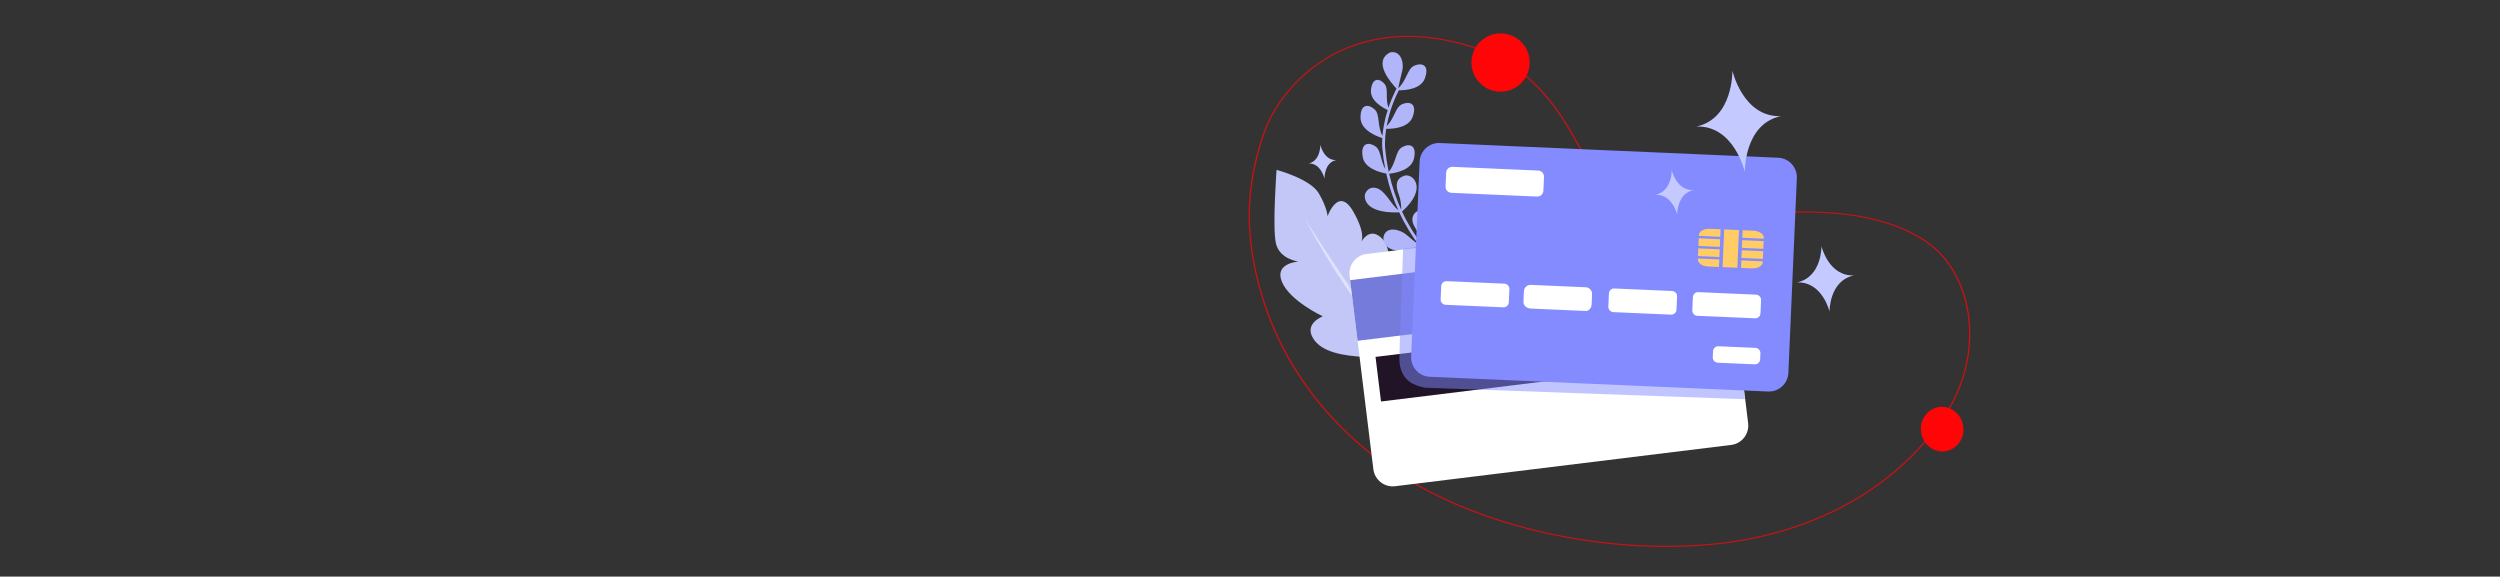 <svg xmlns="http://www.w3.org/2000/svg" width="1110" height="256" viewBox="0 0 1110 256" fill="none">
<rect x="0" y="0" width="1110" height="256" fill="#333333" stroke="none"/>
<g clip-path="url(#clip0_1_7903)">
<g opacity="0.75">
<path d="M844.82 101.905C828.407 94.811 806.486 92.751 777.805 95.607C756.419 97.735 740.532 97.918 727.431 92.254C718.051 88.199 710.412 81.114 704.077 70.591C702.851 68.556 701.649 66.449 700.376 64.216C696.422 57.284 691.938 49.426 685.744 42.255C678.657 34.051 670.388 27.979 660.472 23.694C653.975 20.887 646.625 18.81 638.618 17.519C619.248 14.393 601.242 17.932 586.547 27.752C574.759 35.63 565.559 47.258 561.308 59.652C553.085 83.626 552.887 105.783 560.666 131.488C570.593 164.29 593.239 192.948 624.437 212.186C631.159 216.331 638.589 220.171 646.516 223.598C663.494 230.936 682.954 236.426 702.797 239.478C722.991 242.583 743.684 243.166 762.637 241.166C774.981 239.862 793.756 236.369 813.109 227.136C832.904 217.691 849.123 204.285 861.314 187.29C871.096 173.655 875.576 157.534 873.934 141.895C872.389 127.193 865.559 114.687 855.194 107.585C852.055 105.435 848.565 103.523 844.82 101.903L844.82 101.905ZM845.098 101.446C848.889 103.084 852.378 104.992 855.57 107.181C876.775 121.714 882.822 158.263 861.814 187.551C834.721 225.32 792.796 238.495 762.692 241.674C723.572 245.806 680.594 238.903 646.243 224.059C638.351 220.648 630.918 216.821 624.088 212.608C594.783 194.538 570.712 166.708 560.099 131.637C551.644 103.69 553.18 81.592 560.747 59.524C568.315 37.456 595.056 9.967 638.747 17.017C647.237 18.386 654.494 20.532 660.751 23.237C686.693 34.448 695.53 55.267 704.602 70.344C711.15 81.223 718.723 87.915 727.71 91.799C740.926 97.51 757.199 97.15 777.761 95.102C805.913 92.298 828.399 94.232 845.099 101.448L845.098 101.446Z" fill="#FF0508"/>
</g>
<path d="M606.414 158.542C596.397 157.966 586.646 156.482 582.879 149.98C579.113 143.479 587.318 140.453 587.318 140.453C587.318 140.453 572.793 133.707 569.196 125.203C565.599 116.698 576.557 116.148 576.557 116.148C576.557 116.148 568.017 115.15 566.473 107.898C564.924 100.643 566.795 75.43 566.795 75.43C566.795 75.43 581.802 79.372 585.569 85.874C589.335 92.376 589.436 95.99 589.436 95.99C589.436 95.99 594.209 82.463 600.798 93.847C607.388 105.23 603.892 108.354 603.892 108.354C603.892 108.354 607.662 99.621 613.91 106.178C618.986 111.509 616.065 127.082 616.065 127.082C616.065 127.082 619.495 113.523 624.435 122.06C629.376 130.597 614.754 144.297 618.655 155.616L622.557 166.935C622.557 166.935 618.082 159.213 606.419 158.545L606.414 158.542Z" fill="#C2C7F7"/>
<g opacity="0.49">
<path d="M618.655 155.615C603.881 137.771 590.552 118.305 579.321 97.02C591.863 116.736 605.441 136.638 618.655 155.615Z" fill="white"/>
</g>
<path d="M617.203 23.279C609.232 27.258 617.672 36.857 620.053 39.335C618.53 42.315 617.361 45.164 616.471 47.811C615.015 43.754 616.547 39.596 614.859 37.418C612.966 34.976 609.334 33.876 608.714 39.889C608.221 44.652 613.797 47.759 616.135 48.846C614.679 53.455 614.057 57.405 613.811 60.327C611.456 55.967 612.719 50.999 610.523 48.765C608.12 46.32 603.976 45.582 604.07 52.289C604.149 57.835 611.271 60.53 613.74 61.301C613.575 63.971 613.728 65.582 613.746 65.754C614.04 69.009 614.491 72.109 615.07 75.061C612.906 71.277 613.169 66.888 610.902 65.152C608.182 63.069 603.975 62.919 605.006 69.549C605.821 74.794 612.661 76.549 615.485 77.055C616.834 83.177 618.725 88.612 620.866 93.385C617.741 90.847 615.152 84.903 611.477 83.618C609.066 82.775 607.573 83.854 606.742 84.919C606.032 85.828 605.785 86.995 606.039 88.121C607.475 94.491 618.075 94.44 621.272 94.279C623.976 100.115 627.036 104.914 629.892 108.702C628.264 107.404 625.816 105.432 624.591 104.35C622.658 102.643 619.162 101.365 616.818 102.152C616.72 102.185 616.627 102.221 616.537 102.257C614.801 102.97 613.927 104.905 614.338 106.741C615.945 113.924 628.337 110.865 630.99 110.122C631.011 110.147 631.032 110.175 631.051 110.2C638.476 119.548 645.35 123.829 645.639 124.007L646.294 122.936C646.226 122.894 639.686 118.813 632.635 110.166C638.385 99.835 634.792 93.279 631.832 93.127C628.774 92.97 625.36 96.147 628.104 100.667C629.696 103.289 630.761 106.415 631.376 108.579C628.463 104.802 625.289 99.923 622.495 93.928C634.275 83.477 627.171 76.768 623.519 78.008C619.823 79.264 619.489 82.152 621.029 86.321C622.052 89.09 622.17 91.698 622.135 93.142C620.017 88.471 618.142 83.139 616.793 77.136C619.579 76.836 626.663 75.563 627.825 70.322C629.278 63.774 625.07 63.647 622.222 65.548C619.603 67.297 619.851 72.469 616.601 76.263C615.886 72.922 615.333 69.382 614.995 65.632C614.988 65.571 614.681 62.339 615.478 57.193C618.308 57.243 625.434 56.856 627.239 51.831C629.505 45.521 625.346 44.861 622.282 46.387C619.547 47.747 619.084 52.65 615.676 56.002C616.456 51.652 618.019 46.129 621.083 40.08C624.021 40.111 630.906 39.641 632.675 34.715C634.942 28.404 630.783 27.745 627.719 29.271C624.945 30.65 624.511 35.673 620.968 39.027L620.852 38.966C621.233 37.195 622.054 33.439 622.538 31.662C623.185 29.29 622.748 25.801 620.996 24.195C619.243 22.588 617.206 23.278 617.206 23.278L617.203 23.279Z" fill="#B1B6FB"/>
<path d="M609.774 208.321C610.359 213.079 614.667 216.465 619.395 215.884L768.671 197.543C773.399 196.962 776.757 192.635 776.173 187.877L765.62 101.993C765.036 97.235 760.73 93.849 756.002 94.43L606.726 112.771C601.998 113.352 598.637 117.679 599.222 122.438L609.774 208.321Z" fill="white"/>
<path d="M599.464 124.388L765.863 103.944L769.17 130.864L602.772 151.308L599.464 124.388Z" fill="#747BDB"/>
<path d="M610.735 158.463L763.175 139.733L765.608 159.532L613.168 178.262L610.735 158.463Z" fill="#211426"/>
<path opacity="0.5" d="M773.957 170.93L774.734 177.251L632.815 172.147C632.815 172.147 627.711 171.387 624.974 168.777C622.237 166.166 621.327 162.984 621.331 158.82C621.339 154.658 622.989 110.466 622.989 110.466L632.832 109.033L773.958 170.932L773.957 170.93Z" fill="#838BFF"/>
<path d="M626.549 158.243C626.34 163.031 630.033 167.08 634.79 167.287L785.048 173.829C789.805 174.036 793.834 170.323 794.043 165.535L797.8 79.087C798.008 74.296 794.318 70.247 789.561 70.04L639.303 63.498C634.546 63.291 630.516 67.004 630.308 71.795L626.551 158.242L626.549 158.243Z" fill="#838BFF"/>
<path d="M782.658 116.372C782.586 118.028 780.462 119.277 777.91 119.166L773.018 118.954L773.164 115.604L782.677 116.018L782.661 116.374L782.658 116.372Z" fill="#FFCC65"/>
<path d="M773.345 111.114L782.857 111.529L782.708 114.948L773.196 114.533L773.345 111.114Z" fill="#FFCC65"/>
<path d="M783.126 105.635L783.111 105.994L773.599 105.58L773.745 102.226L778.637 102.438C781.188 102.549 783.197 103.982 783.126 105.633L783.126 105.635Z" fill="#FFCC65"/>
<path d="M773.538 106.632L783.05 107.047L782.901 110.466L773.389 110.051L773.538 106.632Z" fill="#FFCC65"/>
<path d="M644.904 74.068L682.958 75.728C684.444 75.793 685.595 77.05 685.53 78.535L685.262 84.698C685.197 86.183 683.941 87.335 682.456 87.27L644.401 85.61C642.916 85.545 641.764 84.288 641.829 82.803L642.097 76.641C642.162 75.155 643.419 74.003 644.904 74.068Z" fill="white"/>
<path d="M754.076 129.709L779.684 130.826C780.969 130.882 781.966 131.97 781.91 133.255L781.655 139.101C781.599 140.387 780.512 141.384 779.226 141.328L753.618 140.21C752.333 140.154 751.336 139.067 751.392 137.781L751.647 131.935C751.703 130.649 752.79 129.652 754.076 129.709Z" fill="white"/>
<path d="M642.332 124.833L667.94 125.95C669.226 126.007 670.223 127.094 670.167 128.38L669.912 134.226C669.856 135.512 668.769 136.508 667.483 136.452L641.875 135.335C640.59 135.279 639.593 134.191 639.649 132.906L639.903 127.06C639.959 125.774 641.047 124.777 642.332 124.833Z" fill="white"/>
<path d="M716.79 128.083L742.398 129.2C743.683 129.256 744.68 130.344 744.624 131.63L744.369 137.475C744.313 138.761 743.226 139.758 741.941 139.702L716.332 138.585C715.047 138.528 714.05 137.441 714.106 136.155L714.361 130.309C714.417 129.023 715.504 128.027 716.79 128.083Z" fill="white"/>
<path d="M679.888 137.012L704.29 138.073C705.239 138.115 706.609 136.86 706.678 135.241L706.881 130.601C706.95 128.983 705.695 127.613 704.077 127.543L679.675 126.482C678.057 126.412 676.687 127.667 676.618 129.286L676.416 133.926C676.346 135.544 677.601 136.914 679.888 137.014L679.888 137.012Z" fill="white"/>
<path d="M763.013 153.739L779.401 154.454C780.686 154.51 781.683 155.598 781.627 156.884L781.512 159.531C781.456 160.817 780.368 161.814 779.083 161.758L762.695 161.043C761.409 160.987 760.412 159.899 760.468 158.613L760.584 155.966C760.64 154.68 761.727 153.683 763.013 153.739Z" fill="white"/>
<path d="M765.204 109.702L765.353 106.284L765.397 105.222L765.543 101.868L772.105 102.154L771.959 105.508L771.912 106.571L771.764 109.989L771.717 111.051L771.568 114.47L771.522 115.532L771.378 118.883L764.817 118.597L764.963 115.246L765.009 114.183L765.117 111.696L765.158 110.765L765.204 109.702Z" fill="#FFCC65"/>
<path d="M754.317 104.38C754.39 102.723 756.514 101.475 759.065 101.585L763.957 101.797L763.811 105.148L754.299 104.734L754.314 104.378L754.317 104.38Z" fill="#FFCC65"/>
<path d="M754.243 105.787L763.755 106.202L763.606 109.621L754.094 109.206L754.243 105.787Z" fill="#FFCC65"/>
<path d="M753.85 115.119L753.865 114.761L763.377 115.175L763.231 118.528L758.339 118.316C755.787 118.206 753.779 116.773 753.85 115.122L753.85 115.119Z" fill="#FFCC65"/>
<path d="M754.047 110.269L763.559 110.684L763.41 114.103L753.898 113.688L754.047 110.269Z" fill="#FFCC65"/>
<path d="M769.181 31.372C769.181 31.372 769.631 52.677 753.196 56.177C769.989 55.591 774.71 76.374 774.71 76.374C774.71 76.374 774.26 55.069 790.698 51.569C773.902 52.155 769.181 31.372 769.181 31.372Z" fill="#C4C9FF"/>
<path d="M586.224 64.32C586.224 64.32 586.392 71.419 581.05 72.569C586.508 72.392 588.067 79.32 588.067 79.32C588.067 79.32 587.899 72.221 593.238 71.072C587.78 71.249 586.224 64.32 586.224 64.32Z" fill="#C4C9FF"/>
<path d="M742.259 75.603C742.259 75.603 742.43 84.928 735.031 86.484C742.586 86.202 744.678 95.291 744.678 95.291C744.678 95.291 744.507 85.963 751.907 84.41C744.351 84.692 742.259 75.603 742.259 75.603Z" fill="#C4C9FF"/>
<path d="M808.738 109.309C808.738 109.309 808.965 123.079 797.865 125.397C809.196 124.958 812.309 138.373 812.309 138.373C812.309 138.373 812.079 124.604 823.179 122.286C811.848 122.725 808.738 109.309 808.738 109.309Z" fill="#C4C9FF"/>
<path d="M667.83 40.596C660.739 41.467 654.284 36.425 653.413 29.334C652.542 22.243 657.584 15.788 664.675 14.916C671.766 14.045 678.221 19.087 679.092 26.179C679.964 33.27 674.921 39.725 667.83 40.596Z" fill="#FF0508"/>
<path d="M863.52 200.389C858.342 201.025 853.603 197.133 852.935 191.697C852.267 186.26 855.923 181.337 861.101 180.701C866.279 180.064 871.018 183.956 871.686 189.393C872.354 194.83 868.698 199.753 863.52 200.389Z" fill="#FF0508"/>
</g>
<defs>
<clipPath id="clip0_1_7903">
<rect width="1110" height="256" rx="20" fill="white"/>
</clipPath>
</defs>
</svg>
